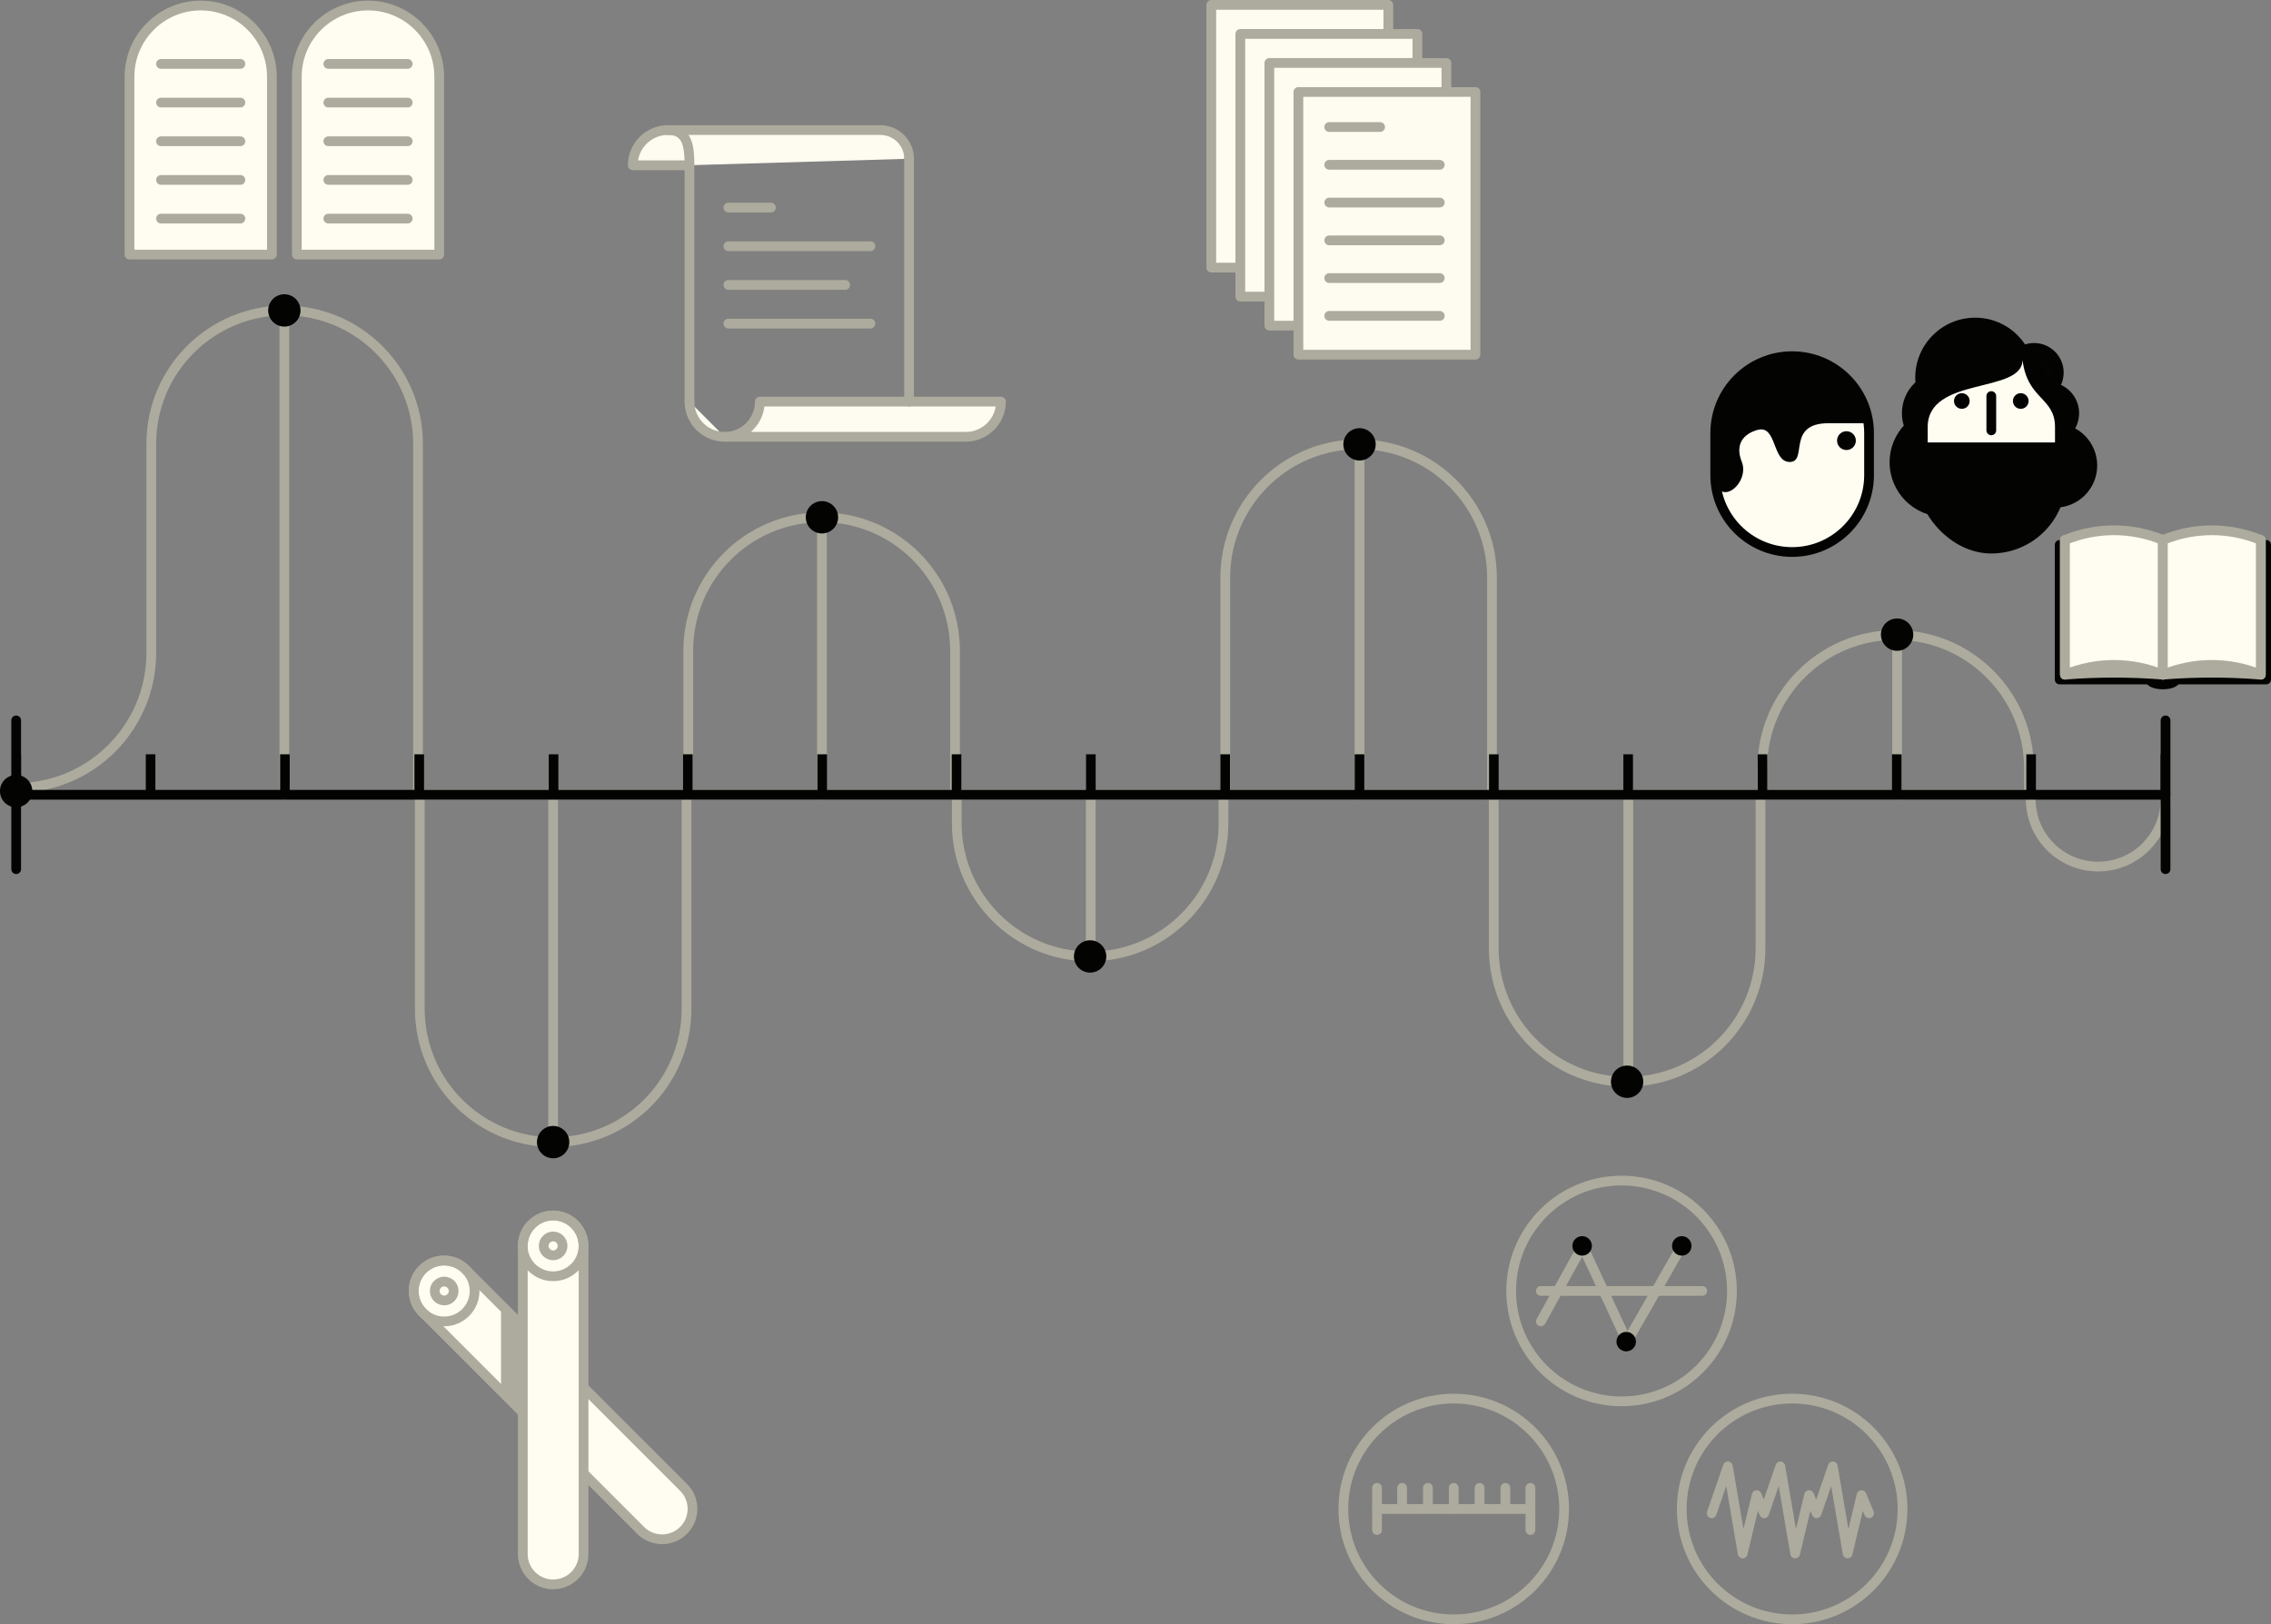 <?xml version="1.0" encoding="UTF-8"?><svg id="Layer_1" xmlns="http://www.w3.org/2000/svg" xmlns:xlink="http://www.w3.org/1999/xlink" viewBox="0 0 664.1 475.02"><rect x="0" y="0" width="664.1" height="475.02" fill="#808080" stroke="none"/><defs><style>.cls-1,.cls-2,.cls-3{stroke-linecap:round;}.cls-1,.cls-2,.cls-3,.cls-4,.cls-5,.cls-6{fill:none;}.cls-1,.cls-2,.cls-3,.cls-5,.cls-6{stroke-linejoin:round;}.cls-1,.cls-2,.cls-5,.cls-6{stroke:#030402;}.cls-1,.cls-3{stroke-width:2.85px;}.cls-2{stroke-width:1.43px;}.cls-3{stroke:#adab9d;}.cls-7{clip-path:url(#clippath);}.cls-4,.cls-8,.cls-9,.cls-10,.cls-11,.cls-12{stroke-width:0px;}.cls-8{fill:#adab9d;}.cls-9{fill:#fffdf2;}.cls-10{fill:#fffcf1;}.cls-11{fill:#fefbf0;}.cls-12{fill:#030402;}.cls-5,.cls-6{stroke-width:11.41px;}.cls-6{stroke-dasharray:0 0 2.81 36.47;}</style><clipPath id="clippath"><rect class="cls-4" width="664.1" height="475.02"/></clipPath></defs><g class="cls-7"><g id="Group_981"><path id="Path_2768" class="cls-12" d="m636.2,198.73c0-.8-1.66-1.44-3.72-1.44s-3.72.65-3.72,1.44,1.66,1.44,3.72,1.44,3.72-.65,3.72-1.44"/><path id="Path_2769" class="cls-1" d="m636.2,198.73c0-.8-1.66-1.44-3.72-1.44s-3.72.65-3.72,1.44,1.66,1.44,3.72,1.44,3.72-.64,3.72-1.44Z"/><rect id="Rectangle_2252" class="cls-9" x="602.3" y="159.35" width="60.38" height="39.38"/><rect id="Rectangle_2253" class="cls-1" x="602.3" y="159.35" width="60.38" height="39.38"/><path id="Path_2770" class="cls-10" d="m632.48,157.94c-9.53-.75-19.1-.75-28.63,0v39.37c9.53-.75,19.1-.75,28.63,0v-39.37Z"/><path id="Path_2771" class="cls-3" d="m632.48,157.94c-9.53-.75-19.1-.75-28.63,0v39.37c9.53-.75,19.1-.75,28.63,0v-39.37Z"/><path id="Path_2772" class="cls-10" d="m661.11,157.94c-9.53-.75-19.1-.75-28.63,0v39.37c9.53-.75,19.1-.75,28.63,0v-39.37Z"/><path id="Path_2773" class="cls-3" d="m661.11,157.94c-9.53-.75-19.1-.75-28.63,0v39.37c9.53-.75,19.1-.75,28.63,0v-39.37Z"/><path id="Path_2774" class="cls-10" d="m632.48,157.94c-9.41-2.26-19.22-2.26-28.63,0v39.37c9.41-2.26,19.22-2.26,28.63,0v-39.37Z"/><path id="Path_2775" class="cls-3" d="m632.48,157.94c-9.41-2.26-19.22-2.26-28.63,0v39.37c9.41-2.26,19.22-2.26,28.63,0v-39.37Z"/><path id="Path_2776" class="cls-10" d="m661.11,157.94c-9.41-2.26-19.22-2.26-28.63,0v39.37c9.41-2.26,19.22-2.26,28.63,0v-39.37Z"/><path id="Path_2777" class="cls-3" d="m661.11,157.94c-9.41-2.26-19.22-2.26-28.63,0v39.37c9.41-2.26,19.22-2.26,28.63,0v-39.37Z"/><path id="Path_2778" class="cls-10" d="m632.48,157.94c-9.17-3.8-19.46-3.8-28.63,0v39.37c9.17-3.8,19.46-3.8,28.63,0v-39.37Z"/><path id="Path_2779" class="cls-3" d="m632.48,157.94c-9.17-3.8-19.46-3.8-28.63,0v39.37c9.17-3.8,19.46-3.8,28.63,0v-39.37Z"/><path id="Path_2780" class="cls-10" d="m661.11,157.94c-9.17-3.8-19.46-3.8-28.63,0v39.37c9.17-3.8,19.46-3.8,28.63,0v-39.37Z"/><path id="Path_2781" class="cls-3" d="m661.11,157.94c-9.17-3.8-19.46-3.8-28.63,0v39.37c9.17-3.8,19.46-3.8,28.63,0v-39.37Z"/><path id="Path_2782" class="cls-10" d="m199.9,447.58h0c-3.47,3.47-9.1,3.47-12.57,0l-63.72-63.72c-3.51-3.43-3.57-9.06-.13-12.57,3.43-3.51,9.06-3.57,12.57-.13.04.04.09.09.13.13l63.72,63.72c3.47,3.47,3.47,9.1,0,12.57"/><path id="Path_2783" class="cls-3" d="m199.9,447.58h0c-3.47,3.47-9.1,3.47-12.57,0l-63.72-63.72c-3.51-3.43-3.57-9.06-.13-12.57,3.43-3.51,9.06-3.57,12.57-.13.04.04.09.09.13.13l63.72,63.72c3.47,3.47,3.47,9.1,0,12.57Z"/><circle id="Ellipse_142" class="cls-3" cx="129.89" cy="377.58" r="8.89"/><path id="Path_2784" class="cls-3" d="m131.85,375.62c-1.08-1.08-2.83-1.08-3.91,0s-1.08,2.83,0,3.91c1.08,1.08,2.83,1.08,3.91,0,1.08-1.08,1.08-2.83,0-3.91Z"/><path id="Path_2785" class="cls-3" d="m122.24,232.45v-102.65c0-21.54-17.46-39-39-39s-39,17.46-39,39v61.14c0,21.82-17.69,39.51-39.51,39.51"/><path id="Path_2786" class="cls-3" d="m593.84,232.45v1.14c-.08,10.89,8.68,19.77,19.57,19.85,10.89.08,19.77-8.68,19.85-19.57,0-.09,0-.19,0-.28v-1.14"/><path id="Path_2787" class="cls-3" d="m240.27,151.29h0c-21.54,0-39,17.46-39,39h0v42.16h78v-42.16c0-21.54-17.46-39-39-39h0Z"/><path id="Path_2788" class="cls-3" d="m475.81,316.37h0c21.54,0,39-17.46,39-39h0v-44.93h-78v44.93c0,21.54,17.46,39,39,39Z"/><path id="Path_2789" class="cls-3" d="m397.3,129.95h0c-21.54,0-39,17.46-39,39v63.5h78v-63.5c0-21.54-17.46-39-39-39h0Z"/><path id="Path_2790" class="cls-3" d="m318.78,279.73h0c21.54,0,39-17.46,39-39v-8.28h-78v8.28c0,21.54,17.46,39,39,39Z"/><path id="Path_2791" class="cls-3" d="m554.33,185.72h0c-21.54,0-39,17.46-39,39v7.73h78v-7.73c0-21.54-17.46-39-39-39Z"/><path id="Path_2792" class="cls-3" d="m161.76,334.03h0c21.54,0,39-17.46,39-39h0v-62.58h-78v62.58c0,21.54,17.46,39,39,39h0Z"/><line id="Line_49" class="cls-3" x1="161.76" y1="334.03" x2="161.76" y2="232.45"/><line id="Line_50" class="cls-3" x1="83.15" y1="92.87" x2="83.15" y2="232.45"/><line id="Line_51" class="cls-3" x1="240.36" y1="232.45" x2="240.36" y2="151.29"/><line id="Line_52" class="cls-3" x1="318.96" y1="279.73" x2="318.96" y2="232.45"/><line id="Line_53" class="cls-3" x1="397.56" y1="232.44" x2="397.56" y2="129.95"/><line id="Line_54" class="cls-3" x1="476.16" y1="316.37" x2="476.16" y2="232.45"/><line id="Line_55" class="cls-3" x1="554.76" y1="232.45" x2="554.76" y2="185.72"/><line id="Line_57" class="cls-1" x1="4.73" y1="232.45" x2="633.26" y2="232.45"/><line id="Line_59" class="cls-5" x1="4.73" y1="226.31" x2="6.15" y2="226.31"/><line id="Line_60" class="cls-6" x1="42.63" y1="226.31" x2="613.59" y2="226.31"/><line id="Line_61" class="cls-5" x1="631.83" y1="226.31" x2="633.26" y2="226.31"/><path id="Path_2793" class="cls-12" d="m166.48,334.03c0-2.61-2.12-4.73-4.73-4.73s-4.73,2.12-4.73,4.73c0,2.61,2.12,4.73,4.73,4.73h0c2.61,0,4.73-2.12,4.73-4.73"/><path id="Path_2794" class="cls-12" d="m87.88,90.79c0-2.61-2.12-4.73-4.73-4.73s-4.73,2.12-4.73,4.73,2.12,4.73,4.73,4.73h0c2.61,0,4.73-2.12,4.73-4.73"/><path id="Path_2795" class="cls-12" d="m245.09,151.29c0-2.61-2.12-4.73-4.73-4.73-2.61,0-4.73,2.12-4.73,4.73,0,2.61,2.12,4.73,4.73,4.73h0c2.61,0,4.73-2.12,4.73-4.73"/><path id="Path_2796" class="cls-12" d="m402.29,129.95c0-2.61-2.12-4.73-4.73-4.73s-4.73,2.12-4.73,4.73c0,2.61,2.12,4.73,4.73,4.73,2.61,0,4.73-2.12,4.73-4.73"/><path id="Path_2797" class="cls-12" d="m559.49,185.61c0-2.61-2.12-4.73-4.73-4.73-2.61,0-4.73,2.12-4.73,4.73s2.12,4.73,4.73,4.73,4.73-2.12,4.73-4.73h0"/><path id="Path_2798" class="cls-12" d="m480.54,316.37c0-2.61-2.12-4.73-4.73-4.73s-4.73,2.12-4.73,4.73c0,2.61,2.12,4.73,4.73,4.73,2.61,0,4.73-2.12,4.73-4.73"/><path id="Path_2799" class="cls-12" d="m323.51,279.73c0-2.61-2.12-4.73-4.73-4.73s-4.73,2.12-4.73,4.73c0,2.61,2.12,4.73,4.73,4.73,2.61,0,4.73-2.12,4.73-4.73"/><path id="Path_2800" class="cls-12" d="m9.45,231.38c0-2.61-2.11-4.73-4.73-4.73-2.61,0-4.73,2.11-4.73,4.73,0,2.61,2.11,4.73,4.73,4.73h0c2.61,0,4.73-2.12,4.73-4.73"/><line id="Line_63" class="cls-1" x1="4.73" y1="210.69" x2="4.73" y2="254.2"/><line id="Line_65" class="cls-1" x1="633.26" y1="210.69" x2="633.26" y2="254.2"/><path id="Path_2801" class="cls-9" d="m58.69,1.62h0c11.5,0,20.82,9.32,20.82,20.82,0,0,0,0,0,0v52.01h-41.64V22.44c0-11.5,9.32-20.82,20.82-20.82,0,0,0,0,0,0"/><path id="Path_2802" class="cls-3" d="m58.69,1.62h0c11.5,0,20.82,9.32,20.82,20.82,0,0,0,0,0,0v52.01h-41.64V22.44c0-11.5,9.32-20.82,20.82-20.82,0,0,0,0,0,0Z"/><line id="Line_66" class="cls-3" x1="47.08" y1="18.69" x2="70.3" y2="18.69"/><line id="Line_67" class="cls-3" x1="47.08" y1="30" x2="70.3" y2="30"/><line id="Line_68" class="cls-3" x1="47.08" y1="41.31" x2="70.3" y2="41.31"/><line id="Line_69" class="cls-3" x1="47.08" y1="52.62" x2="70.3" y2="52.62"/><line id="Line_70" class="cls-3" x1="47.08" y1="63.93" x2="70.3" y2="63.93"/><path id="Path_2803" class="cls-9" d="m107.62,1.62h0c11.5,0,20.82,9.32,20.82,20.82v52.01h-41.64V22.44c0-11.5,9.32-20.82,20.82-20.82,0,0,0,0,0,0"/><path id="Path_2804" class="cls-3" d="m107.62,1.62h0c11.5,0,20.82,9.32,20.82,20.82v52.01h-41.64V22.44c0-11.5,9.32-20.82,20.82-20.82,0,0,0,0,0,0Z"/><line id="Line_71" class="cls-3" x1="96.01" y1="18.69" x2="119.23" y2="18.69"/><line id="Line_72" class="cls-3" x1="96.01" y1="30" x2="119.23" y2="30"/><line id="Line_73" class="cls-3" x1="96.01" y1="41.31" x2="119.23" y2="41.31"/><line id="Line_74" class="cls-3" x1="96.01" y1="52.62" x2="119.23" y2="52.62"/><line id="Line_75" class="cls-3" x1="96.01" y1="63.93" x2="119.23" y2="63.93"/><path id="Path_2805" class="cls-10" d="m161.76,463.38h0c-4.91,0-8.88-3.98-8.88-8.89h0v-90.12c0-4.91,3.98-8.89,8.88-8.89s8.89,3.98,8.89,8.89v90.12c0,4.91-3.98,8.89-8.88,8.89h0"/><path id="Path_2806" class="cls-3" d="m161.76,463.38h0c-4.91,0-8.88-3.98-8.88-8.89h0v-90.12c0-4.91,3.98-8.89,8.88-8.89s8.89,3.98,8.89,8.89v90.12c0,4.91-3.98,8.88-8.89,8.88Z"/><path id="Path_2807" class="cls-3" d="m170.64,364.38c0-4.91-3.98-8.89-8.89-8.89s-8.89,3.98-8.89,8.89,3.98,8.89,8.89,8.89h0c4.91,0,8.88-3.98,8.88-8.89h0Z"/><circle id="Ellipse_143" class="cls-3" cx="161.75" cy="364.38" r="2.76"/><path id="Path_2808" class="cls-8" d="m152.87,387.99l-6.35-6.35v25.13l6.35,6.35v-25.13Z"/><path id="Path_2809" class="cls-11" d="m201.5,48.33h-16.46c0-5.68,4.61-10.29,10.29-10.29h62.12c4.64,0,8.39,3.76,8.39,8.39h0"/><path id="Path_2810" class="cls-3" d="m201.5,48.33h-16.46c0-5.68,4.61-10.29,10.29-10.29h62.12c4.64,0,8.39,3.76,8.39,8.39h0"/><path id="Path_2811" class="cls-11" d="m201.62,117.46c0,5.68,4.61,10.29,10.29,10.29s10.29-4.61,10.29-10.29h70.51c0,5.68-4.61,10.29-10.29,10.29h-70.51"/><path id="Path_2812" class="cls-3" d="m201.62,117.46c0,5.68,4.61,10.29,10.29,10.29s10.29-4.61,10.29-10.29h70.51c0,5.68-4.61,10.29-10.29,10.29h-70.51"/><path id="Path_2813" class="cls-3" d="m201.62,117.46V48.43c0-5.74-.56-10.39-6.3-10.39"/><line id="Line_76" class="cls-3" x1="265.83" y1="117.46" x2="265.83" y2="46.43"/><line id="Line_77" class="cls-3" x1="213" y1="60.71" x2="225.44" y2="60.71"/><line id="Line_78" class="cls-3" x1="213" y1="72.02" x2="254.54" y2="72.02"/><line id="Line_79" class="cls-3" x1="213" y1="83.33" x2="247.16" y2="83.33"/><line id="Line_80" class="cls-3" x1="213" y1="94.64" x2="254.54" y2="94.64"/><rect id="Rectangle_2254" class="cls-11" x="354.21" y="1.43" width="51.78" height="76.83"/><rect id="Rectangle_2255" class="cls-3" x="354.21" y="1.43" width="51.78" height="76.83"/><rect id="Rectangle_2256" class="cls-11" x="362.7" y="9.92" width="51.78" height="76.83"/><rect id="Rectangle_2257" class="cls-3" x="362.7" y="9.92" width="51.78" height="76.83"/><rect id="Rectangle_2258" class="cls-11" x="371.19" y="18.41" width="51.78" height="76.83"/><rect id="Rectangle_2259" class="cls-3" x="371.19" y="18.41" width="51.78" height="76.83"/><rect id="Rectangle_2260" class="cls-11" x="379.68" y="26.9" width="51.78" height="76.83"/><rect id="Rectangle_2261" class="cls-3" x="379.68" y="26.9" width="51.78" height="76.83"/><line id="Line_81" class="cls-3" x1="388.7" y1="37.15" x2="403.58" y2="37.15"/><line id="Line_82" class="cls-3" x1="388.7" y1="48.2" x2="421.03" y2="48.2"/><line id="Line_83" class="cls-3" x1="388.7" y1="59.24" x2="421.03" y2="59.24"/><line id="Line_84" class="cls-3" x1="388.7" y1="70.29" x2="421.03" y2="70.29"/><line id="Line_85" class="cls-3" x1="388.7" y1="81.33" x2="421.03" y2="81.33"/><line id="Line_86" class="cls-3" x1="388.7" y1="92.38" x2="421.03" y2="92.38"/><path id="Path_2814" class="cls-12" d="m584.47,135.2c0-8.81-7.14-15.95-15.95-15.95-8.81,0-15.95,7.14-15.95,15.95s7.14,15.95,15.95,15.95h0c8.81,0,15.95-7.14,15.95-15.95"/><path id="Path_2815" class="cls-12" d="m580.85,120.85c0-6.81-5.52-12.34-12.34-12.34-6.81,0-12.34,5.52-12.34,12.34s5.52,12.34,12.34,12.34h0c6.81,0,12.34-5.52,12.34-12.34"/><path id="Path_2816" class="cls-12" d="m595.11,110.43c0-9.67-7.84-17.52-17.52-17.52-9.67,0-17.52,7.84-17.52,17.52s7.84,17.52,17.52,17.52,17.52-7.84,17.52-17.52h0"/><path id="Path_2817" class="cls-12" d="m613.28,136.13c0-6.81-5.52-12.34-12.34-12.34-6.81,0-12.34,5.52-12.34,12.34s5.52,12.34,12.34,12.34h0c6.81,0,12.34-5.52,12.34-12.34"/><path id="Path_2818" class="cls-12" d="m607.99,120.85c0-5.03-4.08-9.11-9.11-9.11s-9.11,4.08-9.11,9.11,4.08,9.11,9.11,9.11,9.11-4.08,9.11-9.11h0"/><path id="Path_2819" class="cls-12" d="m603.47,108.97c0-4.78-3.87-8.65-8.65-8.65s-8.65,3.87-8.65,8.65c0,4.78,3.87,8.65,8.65,8.65,4.78,0,8.65-3.87,8.65-8.65h0"/><path id="Path_2820" class="cls-9" d="m561.15,121.79v18.21c0,11.69,9.47,21.16,21.16,21.16h0c11.69,0,21.16-9.47,21.16-21.16v-18.21c0-11.69-9.47-21.16-21.16-21.16h0c-11.69,0-21.16,9.47-21.16,21.16"/><rect id="Rectangle_2262" class="cls-2" x="561.15" y="100.63" width="42.32" height="60.53" rx="21.16" ry="21.16"/><path id="Path_2821" class="cls-12" d="m582.31,100.63h0c-11.69,0-21.16,9.47-21.16,21.16v18.21c0,11.69,9.47,21.16,21.16,21.16s21.16-9.47,21.16-21.16v-18.21c0-11.69-9.47-21.16-21.16-21.16h0m18.63,37.08c0,8.76-9.87,15.85-18.63,15.85s-18.6-7.1-18.6-15.85v-12.8c0-15.01,27.73-9.6,27.73-19.66,1.39,11.68,9.5,10.9,9.5,19.66v12.8Z"/><path id="Path_2822" class="cls-12" d="m561.15,139.99c0,11.69,9.47,21.16,21.16,21.16h0c11.69,0,21.16-9.47,21.16-21.16v-10.58h-42.32v10.58Z"/><path id="Path_2823" class="cls-12" d="m575.98,117.28c0-1.26-1.02-2.29-2.29-2.29-1.26,0-2.29,1.02-2.29,2.29s1.02,2.29,2.29,2.29,2.29-1.02,2.29-2.29h0"/><path id="Path_2824" class="cls-12" d="m593.21,117.28c0-1.26-1.02-2.29-2.29-2.29-1.26,0-2.29,1.02-2.29,2.29s1.02,2.29,2.29,2.29,2.29-1.02,2.29-2.29h0"/><line id="Line_88" class="cls-1" x1="582.31" y1="115.83" x2="582.31" y2="125.87"/><path id="Path_2825" class="cls-9" d="m501.58,126.68v11.97c-.17,12.42,9.77,22.62,22.19,22.79,12.42.17,22.62-9.77,22.79-22.19,0-.11,0-.21,0-.32v-12.26c0-12.42-10.06-22.49-22.48-22.5-12.42,0-22.49,10.06-22.5,22.48v.02"/><path id="Path_2826" class="cls-1" d="m501.58,126.68v11.97c-.17,12.42,9.77,22.62,22.19,22.79,12.42.17,22.62-9.77,22.79-22.19,0-.11,0-.21,0-.32v-12.26c0-12.42-10.06-22.49-22.48-22.5-12.42,0-22.49,10.06-22.5,22.48v.02Z"/><path id="Path_2827" class="cls-12" d="m501.58,122.77l-.44,14.25c-.13,13.12,10.87,4.76,8.2-1.98-2.87-7.25,3.62-9.05,4.72-9.33,5.54-1.42,4.15,9.33,9.23,9.4,5.54.08-1.05-11.33,11.38-11.33h12.51c-.61-12.93-12.46-19.32-19.84-19.32h-7.84c-4.13,1.47-17.91,5.88-17.91,18.3"/><path id="Path_2828" class="cls-12" d="m542.7,128.87c0-1.52-1.23-2.75-2.75-2.75-1.52,0-2.75,1.23-2.75,2.75s1.23,2.75,2.75,2.75h0c1.52,0,2.75-1.23,2.75-2.75h0"/><circle id="Ellipse_144" class="cls-3" cx="425.11" cy="441.32" r="32.28"/><circle id="Ellipse_145" class="cls-3" cx="524.07" cy="441.32" r="32.28"/><circle id="Ellipse_146" class="cls-3" cx="474.19" cy="377.56" r="32.28"/><line id="Line_89" class="cls-3" x1="402.68" y1="441.32" x2="447.54" y2="441.32"/><line id="Line_90" class="cls-3" x1="447.54" y1="447.48" x2="447.54" y2="435.15"/><line id="Line_91" class="cls-3" x1="402.68" y1="447.48" x2="402.68" y2="435.15"/><line id="Line_92" class="cls-3" x1="410.01" y1="441.31" x2="410.01" y2="435.15"/><line id="Line_93" class="cls-3" x1="417.56" y1="441.31" x2="417.56" y2="435.15"/><line id="Line_94" class="cls-3" x1="425.11" y1="441.31" x2="425.11" y2="435.15"/><line id="Line_95" class="cls-3" x1="432.66" y1="441.31" x2="432.66" y2="435.15"/><line id="Line_96" class="cls-3" x1="440.21" y1="441.31" x2="440.21" y2="435.15"/><line id="Line_97" class="cls-3" x1="450.59" y1="377.56" x2="497.79" y2="377.56"/><path id="Path_2829" class="cls-3" d="m450.59,386.46l12.21-22.08,13.01,28,15.99-28"/><path id="Path_2830" class="cls-12" d="m465.51,364.38c0-1.58-1.28-2.85-2.85-2.85-1.58,0-2.85,1.28-2.85,2.85,0,1.58,1.28,2.85,2.85,2.85h0c1.58,0,2.85-1.28,2.85-2.85"/><path id="Path_2831" class="cls-12" d="m478.4,392.38c0-1.58-1.28-2.85-2.85-2.85-1.58,0-2.85,1.28-2.85,2.85,0,1.58,1.28,2.85,2.85,2.85h0c1.58,0,2.85-1.28,2.85-2.85"/><path id="Path_2832" class="cls-12" d="m494.65,364.38c0-1.57-1.28-2.85-2.85-2.85s-2.85,1.28-2.85,2.85c0,1.57,1.28,2.85,2.85,2.85,1.58,0,2.85-1.28,2.85-2.85"/><path id="Path_2833" class="cls-3" d="m546.57,442.58l-2.2-5.31-4.08,17.06-4.33-25.46-4.73,13.71-2.2-5.31-4.08,17.06-4.33-25.46-4.73,13.71-2.2-5.31-4.09,17.06-4.33-25.46-4.73,13.71"/></g></g></svg>